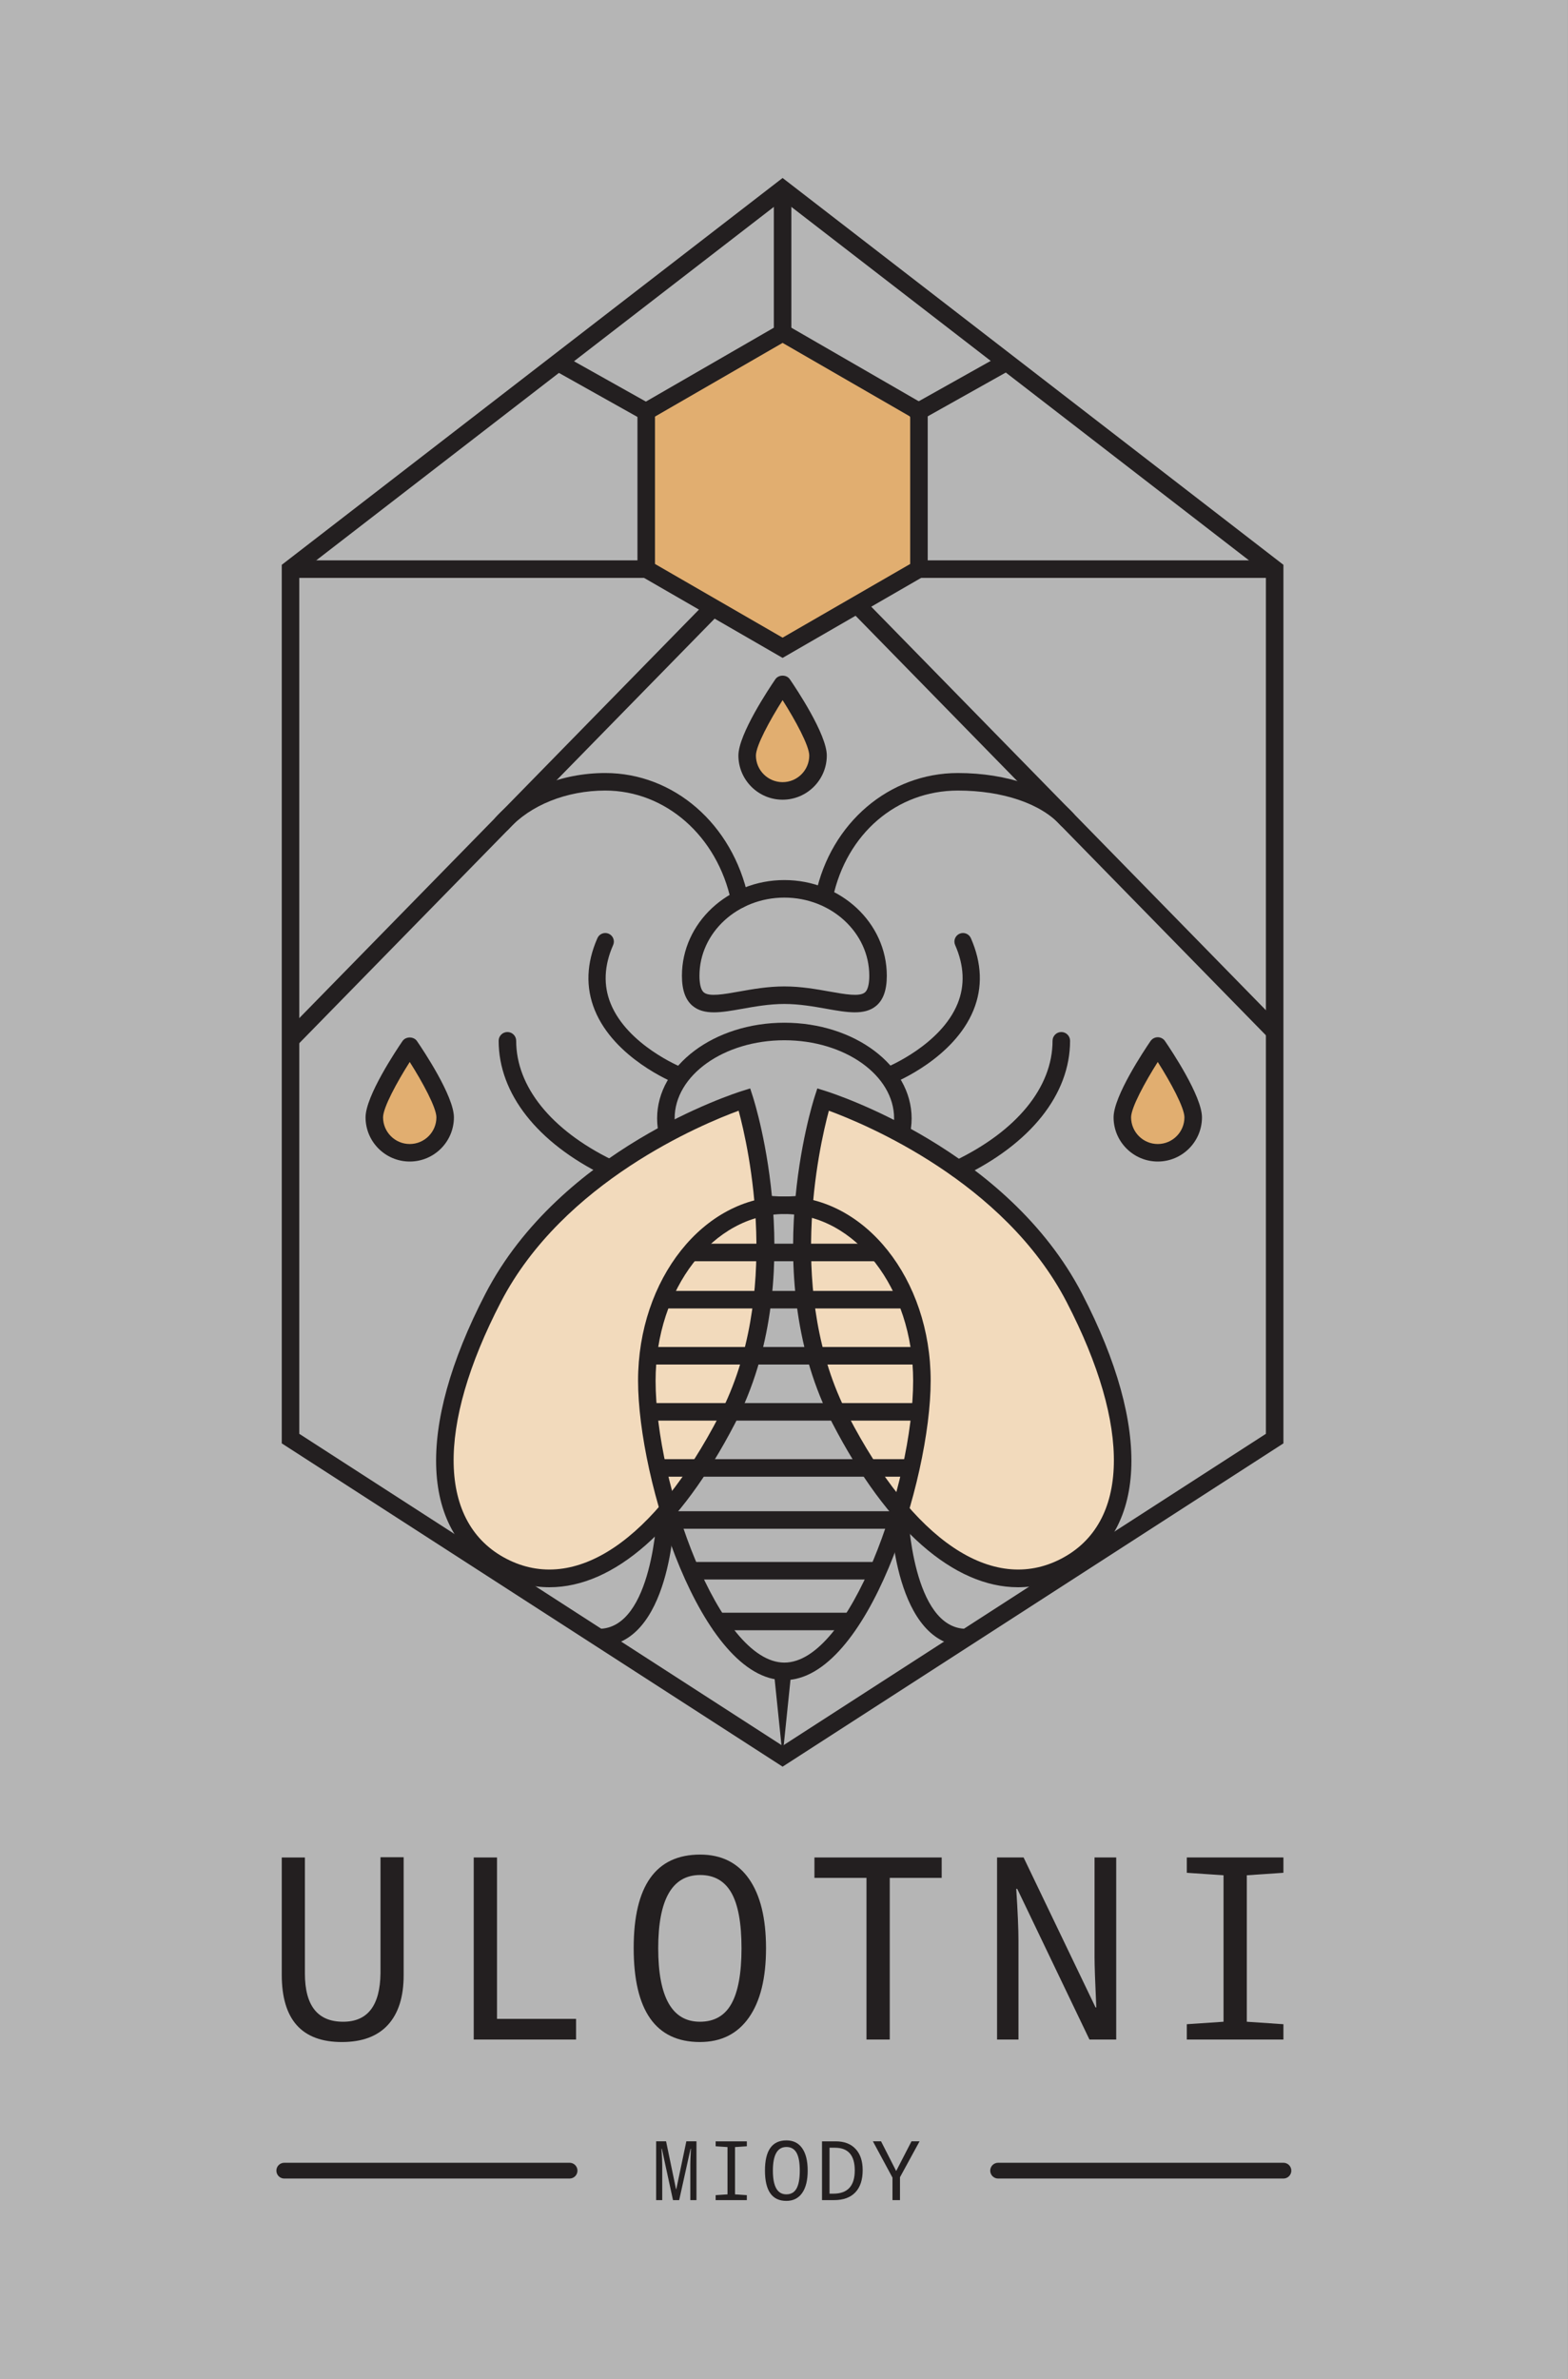 <?xml version="1.0" encoding="UTF-8" standalone="no"?><!DOCTYPE svg PUBLIC "-//W3C//DTD SVG 1.1//EN" "http://www.w3.org/Graphics/SVG/1.1/DTD/svg11.dtd"><svg width="100%" height="100%" viewBox="0 0 8768 13301" version="1.1" xmlns="http://www.w3.org/2000/svg" xmlns:xlink="http://www.w3.org/1999/xlink" xml:space="preserve" xmlns:serif="http://www.serif.com/" style="fill-rule:evenodd;clip-rule:evenodd;stroke-linejoin:round;stroke-miterlimit:2;"><rect x="0" y="0" width="8768" height="13301" fill="#808080" stroke="none"/><g id="Layer-3" serif:id="Layer 3"><rect x="-0" y="-0" width="8767.68" height="13300.1" style="fill:#ebebeb;fill-opacity:0.5;"/><path d="M4560.13,4225.02c-0,101.338 -82.484,183.838 -184.046,183.838c-101.338,-0 -184.046,-82.5 -184.046,-183.838c0,-67.067 95.988,-243.404 184.046,-382.237c88.262,138.833 184.046,315.17 184.046,382.237" style="fill:#e1ae70;fill-rule:nonzero;"/><path d="M2475.21,6245.82c0,101.337 -82.483,183.816 -184.062,183.816c-101.321,0 -184.03,-82.479 -184.03,-183.816c0,-67.067 95.992,-243.404 184.03,-382.242c88.283,138.838 184.062,315.175 184.062,382.242" style="fill:#e1ae70;fill-rule:nonzero;"/><path d="M6658.13,6245.15c-0,101.338 -82.5,183.821 -184.063,183.821c-101.337,-0 -184.029,-82.483 -184.029,-183.821c0,-67.067 95.975,-243.404 184.029,-382.242c88.284,138.838 184.063,315.175 184.063,382.242" style="fill:#e1ae70;fill-rule:nonzero;"/><path d="M3184.96,12178.7l-1595.37,-0c-24.37,-0 -44.145,-19.759 -44.145,-44.134c-0,-24.391 19.775,-44.133 44.15,-44.133l1595.36,0c24.358,0 44.133,19.742 44.133,44.133c0,24.375 -19.775,44.134 -44.133,44.134" style="fill:#231f20;fill-rule:nonzero;"/><path d="M7176.71,12178.7l-1595.36,-0c-24.375,-0 -44.15,-19.759 -44.15,-44.134c-0,-24.391 19.775,-44.133 44.15,-44.133l1595.36,0c24.358,0 44.133,19.742 44.133,44.133c0,24.375 -19.775,44.134 -44.133,44.134" style="fill:#231f20;fill-rule:nonzero;"/><path d="M2257.13,10382.4l-0,660.017c-0,120.679 -29.254,213.038 -87.729,277.1c-58.488,64.046 -144.338,96.079 -257.605,96.079c-224.183,0 -336.229,-125.329 -336.229,-375.975l0,-655.833l129.409,-0l-0,648.875c-0,179.633 71.3,269.496 213.783,269.496c136.912,-0 206.546,-90.329 208.871,-270.888l-0,-648.871l129.5,0Z" style="fill:#231f20;fill-rule:nonzero;"/><path d="M2649.05,11401.6l0,-1017.87l130.155,0l-0,902.292l442.05,0l-0,115.575l-572.205,0Z" style="fill:#231f20;fill-rule:nonzero;"/><path d="M3913.84,11302.1c80.296,0 139.15,-33.7 176.475,-100.991c37.396,-67.309 56.079,-170.625 56.079,-309.879c0,-140.538 -18.941,-243.938 -56.737,-310.138c-37.884,-66.092 -95.971,-99.237 -174.425,-99.237c-156.425,-0 -234.584,136.458 -234.584,409.375c0,273.941 77.709,410.87 233.192,410.87m0,113.438c-246.925,-0 -370.379,-175.175 -370.379,-525.608c-0,-348.109 123.921,-522.242 371.771,-522.242c118.833,-0 209.896,45.383 273.279,136.167c63.333,90.708 94.983,219.912 94.983,387.375c0,167.658 -31.946,296.875 -95.991,387.85c-64.063,90.97 -155.313,136.458 -273.663,136.458" style="fill:#231f20;fill-rule:nonzero;"/><path d="M4975.38,11401.6l-130.142,0l0,-903.7l-291.025,0l0,-114.167l711.546,0l-0,114.167l-290.379,0l-0,903.7Z" style="fill:#231f20;fill-rule:nonzero;"/><path d="M6241.71,11401.6l-149.65,0l-403.804,-842.412l-5.571,-0c8.35,128.558 12.446,225.379 12.446,290.258l-0,552.154l-119.754,0l-0,-1017.86l148.35,-0.005l402.412,838.25l4.167,0c-6.492,-140.641 -9.758,-234.412 -9.758,-281.287l-0,-556.958l121.162,-0l0,1017.86Z" style="fill:#231f20;fill-rule:nonzero;"/><path d="M7176.71,11401.6l-540.275,0l0,-85.592l205.346,-13.92l-0,-818.75l-205.346,-13.925l0,-85.68l540.275,0l0,85.68l-204.792,13.925l0,818.75l204.792,13.92l0,85.592Z" style="fill:#231f20;fill-rule:nonzero;"/><path d="M1673.59,8015.48l2702.54,1744.05l2702.57,-1744.05l0,-4809.83l-2702.57,-2086.82l-2702.54,2086.82l0,4809.83Zm2702.54,1860.71l-26.563,-17.188l-2774,-1790.12l0,-4911.38l2800.56,-2162.54l2800.57,2162.54l0,4911.38l-22.445,14.462l-2778.12,1792.85Z" style="fill:#231f20;fill-rule:nonzero;"/><path d="M5138.67,3181.03l0,-880.504l-762.533,-440.242l-762.533,440.242l-0,880.504l762.533,440.242l762.533,-440.242Z" style="fill:#e1ae70;fill-rule:nonzero;"/><path d="M3662.59,3152.73l713.525,411.98l713.525,-411.98l0,-823.92l-713.525,-411.946l-713.525,411.946l0,823.92Zm713.525,525.125l-811.525,-468.562l0,-937.046l811.525,-468.508l811.529,468.508l0,937.046l-811.529,468.562Z" style="fill:#231f20;fill-rule:nonzero;"/><path d="M4376.09,4372.48c-82.117,0 -149.129,-66.837 -149.129,-148.958c-0,-54.337 77.775,-197.221 149.129,-309.721c71.529,112.5 149.133,255.384 149.133,309.721c0,82.121 -66.858,148.958 -149.133,148.958m40.454,-575.345c-18.246,-26.738 -62.516,-26.738 -80.904,-0c-34.392,50.345 -206.596,307.637 -206.596,426.387c0,136.113 110.938,247.05 247.046,247.05c136.288,0 247.208,-110.937 247.208,-247.05c0,-118.75 -172.225,-376.042 -206.754,-426.387" style="fill:#231f20;fill-rule:nonzero;"/><path d="M6474.01,6395.4c-82.121,0 -149.134,-67.012 -149.134,-149.129c0,-54.342 77.78,-197.05 149.134,-309.55c71.525,112.5 149.129,255.208 149.129,309.55c-0,82.117 -66.838,149.129 -149.129,149.129m40.45,-575.521c-9.029,-13.366 -24.15,-21.354 -40.45,-21.354c-16.146,0 -31.25,7.988 -40.454,21.354c-34.392,50.35 -206.596,307.642 -206.596,426.392c-0,136.108 110.937,247.046 247.05,247.046c136.283,-0 247.221,-110.938 247.221,-247.046c-0,-118.579 -172.221,-376.042 -206.771,-426.392" style="fill:#231f20;fill-rule:nonzero;"/><path d="M2291.17,6395.4c-82.291,0 -149.15,-67.012 -149.15,-149.129c0,-54.342 77.621,-197.05 149.15,-309.55c71.509,112.5 149.134,255.208 149.134,309.55c-0,82.117 -66.859,149.129 -149.134,149.129m40.434,-575.521c-18.229,-26.733 -62.654,-26.733 -80.884,0c-34.55,50.35 -206.6,307.813 -206.6,426.392c0,136.108 110.746,247.046 247.05,247.046c136.284,-0 247.03,-110.938 247.03,-247.046c-0,-118.75 -172.046,-376.042 -206.596,-426.392" style="fill:#231f20;fill-rule:nonzero;"/><rect x="4327.13" y="1056.92" width="98.021" height="803.383" style="fill:#231f20;"/><rect x="5138.67" y="3132.57" width="1989.05" height="98.021" style="fill:#231f20;"/><rect x="1624.63" y="3132.57" width="1988.99" height="98.021" style="fill:#231f20;"/><path d="M5111.3,2370.19l-47.845,-85.521l533.783,-299.342l83.471,65.542l-569.409,319.321Z" style="fill:#231f20;fill-rule:nonzero;"/><path d="M3634.63,2370.19l47.846,-85.521l-529.83,-297.117l-87.429,63.317l569.413,319.321Z" style="fill:#231f20;fill-rule:nonzero;"/><path d="M4386.05,5815.32c-338.333,-0 -613.558,195.921 -613.558,436.737c0,240.8 275.225,436.717 613.558,436.717c338.334,-0 613.592,-195.917 613.592,-436.717c0,-240.816 -275.258,-436.737 -613.592,-436.737m0,971.458c-392.379,0 -711.562,-239.896 -711.562,-534.721c-0,-294.846 319.183,-534.741 711.562,-534.741c392.363,-0 711.596,239.895 711.596,534.741c0,294.825 -319.233,534.721 -711.596,534.721" style="fill:#231f20;fill-rule:nonzero;"/><path d="M4386.05,5514.44c92.5,-0 177.621,15.171 252.78,28.575c86.108,15.296 167.725,29.946 197.566,4.879c20.192,-16.946 24.479,-60.121 24.479,-93.333c0,-240.8 -213.02,-436.721 -474.825,-436.721c-261.77,-0 -474.775,195.921 -474.775,436.721c0,33.212 4.255,76.441 24.463,93.366c29.896,24.984 111.354,10.434 197.571,-4.912c75.104,-13.404 160.241,-28.575 252.741,-28.575m-393.941,144.858c-46.563,0 -87.1,-9.287 -119.304,-36.233c-40.055,-33.592 -59.534,-88.679 -59.534,-168.504c0,-294.83 256.929,-534.725 572.779,-534.725c315.834,-0 572.813,239.895 572.813,534.725c-0,79.825 -19.463,134.912 -59.529,168.504c-64.879,54.221 -163.475,36.754 -277.746,16.425c-71.108,-12.692 -151.7,-27.05 -235.538,-27.05c-83.854,-0 -164.445,14.358 -235.537,27.05c-57.538,10.225 -111.129,19.808 -158.404,19.808" style="fill:#231f20;fill-rule:nonzero;"/><path d="M4066.67,7934.65c414.88,-800.471 96.546,-1788.68 96.546,-1788.68c0,-0 -991.008,309.6 -1405.87,1110.09c-414.858,800.471 -309.337,1314.29 52.225,1501.68c361.563,187.379 842.238,-22.621 1257.1,-823.088" style="fill:#f2dabc;fill-rule:nonzero;"/><path d="M4130.34,6209.23c-200.171,73.367 -980.362,395.625 -1329.5,1069.32c-363.091,700.609 -351.404,1237.29 31.25,1435.66c382.692,198.208 827.934,-101.459 1191.06,-802.154c349.183,-673.75 162.658,-1496.96 107.187,-1702.83m-1057.34,2663.96c-96.912,-0 -192.725,-23.646 -285.991,-71.979c-437.171,-226.6 -464.529,-812.675 -73.175,-1567.73c419.391,-809.342 1393.45,-1121.46 1434.75,-1134.33l46.321,-14.496l14.929,46.216c13.267,41.163 319.812,1016.98 -99.688,1826.27c-307.862,594.025 -679.687,916.042 -1037.15,916.042" style="fill:#231f20;fill-rule:nonzero;"/><path d="M4698.55,7934.65c-414.858,-800.471 -96.525,-1788.68 -96.525,-1788.68c0,-0 990.988,309.6 1405.87,1110.09c414.863,800.471 309.342,1314.29 -52.221,1501.68c-361.562,187.379 -842.241,-22.621 -1257.12,-823.088" style="fill:#f2dabc;fill-rule:nonzero;"/><path d="M4634.88,6209.23c-55.454,205.867 -241.996,1029.08 107.204,1702.83c363.125,700.591 808.229,1000.42 1191.06,802.154c382.659,-198.371 394.325,-735.054 31.25,-1435.66c-349.15,-673.696 -1129.34,-995.921 -1329.51,-1069.32m1057.36,2663.96c-357.483,0.033 -729.271,-321.979 -1037.17,-916.042c-419.495,-809.287 -112.933,-1785.1 -99.67,-1826.27l14.929,-46.216l46.321,14.496c41.3,12.866 1015.35,324.983 1434.76,1134.33c391.354,755.05 363.975,1341.12 -73.179,1567.73c-93.229,48.333 -189.079,71.979 -285.988,71.979" style="fill:#231f20;fill-rule:nonzero;"/><path d="M4386.05,6786.78c-397.066,0 -720.087,417.967 -720.087,931.733c-0,578.771 355.817,1575.87 720.087,1575.87c364.255,0 720.088,-997.1 720.088,-1575.87c-0,-513.766 -323.038,-931.733 -720.088,-931.733m0,2605.62c-464.391,0 -818.091,-1115.61 -818.091,-1673.89c-0,-567.791 367.016,-1029.74 818.091,-1029.74c451.075,-0 818.075,461.946 818.075,1029.74c-0.004,558.284 -353.7,1673.89 -818.075,1673.89" style="fill:#231f20;fill-rule:nonzero;"/><rect x="3703.96" y="7216.61" width="1364.2" height="98.004" style="fill:#231f20;"/><rect x="3861.26" y="6952.65" width="1049.41" height="98.021" style="fill:#231f20;"/><rect x="3616.96" y="7530.11" width="1530.42" height="98.004" style="fill:#231f20;"/><rect x="3629.13" y="7843.65" width="1513.91" height="98.021" style="fill:#231f20;"/><rect x="3703.96" y="8157.15" width="1364.2" height="98.021" style="fill:#231f20;"/><rect x="3723.51" y="8448.11" width="1304.95" height="98.021" style="fill:#231f20;"/><rect x="3862.05" y="8731.86" width="1048.08" height="98.004" style="fill:#231f20;"/><rect x="3987.59" y="9015.57" width="784.775" height="98.021" style="fill:#231f20;"/><path d="M4376.13,9817.86l-48.996,-474.495l98.004,-0l-49.008,474.495Z" style="fill:#231f20;fill-rule:nonzero;"/><path d="M5355.96,6584.19c-18.333,-0 -35.833,-10.296 -44.254,-27.9c-11.683,-24.409 -1.354,-53.646 23.108,-65.329c350.054,-167.155 550.867,-412.309 550.867,-672.605c-0,-27.083 21.912,-48.991 48.996,-48.991c27.1,-0 49.008,21.908 49.008,48.991c0,299.584 -221.146,576.946 -606.667,761.059c-6.787,3.246 -13.975,4.775 -21.058,4.775" style="fill:#231f20;fill-rule:nonzero;"/><path d="M3400.88,6576.82c-7.221,-0 -14.6,-1.579 -21.529,-4.984c-375.571,-184.045 -590.955,-458.695 -590.955,-753.487c0,-27.083 21.892,-48.996 48.996,-48.996c27.1,0 48.992,21.913 48.992,48.996c-0,255.987 195.4,498.525 536.129,665.433c24.271,11.925 34.321,41.3 22.446,65.609c-8.504,17.325 -25.938,27.429 -44.079,27.429" style="fill:#231f20;fill-rule:nonzero;"/><path d="M4136.01,5076.73c-22.654,0 -42.984,-15.795 -47.917,-38.8c-77.271,-364.183 -366.562,-618.491 -703.454,-618.491c-216.804,-0 -419.463,81.354 -542.117,217.604c-18.037,20.192 -48.991,21.771 -69.183,3.629c-20.104,-18.092 -21.738,-49.096 -3.646,-69.2c140.938,-156.583 370.833,-250.037 614.946,-250.037c383.646,-0 712.362,286.27 799.375,696.095c5.592,26.53 -11.317,52.5 -37.758,58.142c-3.455,0.729 -6.913,1.058 -10.246,1.058" style="fill:#231f20;fill-rule:nonzero;"/><path d="M4609.21,5058.48c-3.35,0 -6.804,-0.345 -10.242,-1.058c-26.458,-5.642 -43.366,-31.667 -37.779,-58.142c84.759,-399.062 411.809,-677.812 795.313,-677.812c277.241,-0 519.375,85.137 647.762,227.779c18.088,20.104 16.475,51.108 -3.629,69.2c-20.137,18.038 -51.146,16.513 -69.2,-3.629c-110.104,-122.325 -325.037,-195.346 -574.933,-195.346c-342.1,0 -623.175,241.179 -699.392,600.208c-4.929,23.005 -25.258,38.8 -47.9,38.8" style="fill:#231f20;fill-rule:nonzero;"/><path d="M1659.63,5845.9l-70.071,-68.525l2362.99,-2414.64l70.067,68.525l-2362.98,2414.64Z" style="fill:#231f20;fill-rule:nonzero;"/><path d="M4807.42,3325.78l2355.33,2407.55l-70.045,68.529l-2355.33,-2407.55l70.045,-68.529Z" style="fill:#231f20;"/><path d="M3348.34,9203.61l0,-98.004c302.1,0 325.992,-646.754 326.129,-653.316l98.021,2.291c-0.712,30.592 -21.929,749.029 -424.15,749.029" style="fill:#231f20;fill-rule:nonzero;"/><path d="M5403.59,9203.61c-402.225,0 -423.437,-718.437 -424.15,-749.029l98.021,-2.291c0.137,6.562 24.025,653.316 326.129,653.316l0,98.004Z" style="fill:#231f20;fill-rule:nonzero;"/><path d="M3792.26,6058.4c-5.988,0 -12.029,-1.112 -17.917,-3.508c-13.783,-5.538 -338.942,-138.992 -448.508,-408.125c-51.75,-127.134 -46.771,-262.484 14.862,-402.342c10.679,-24.204 38.975,-35.175 63.3,-24.567c24.271,10.675 35.259,39.03 24.567,63.3c-50.713,115.121 -55.383,225.292 -13.788,327.396c94.375,231.892 392.413,354.079 395.4,355.259c24.6,9.929 36.513,37.883 26.617,62.483c-7.521,18.717 -25.521,30.104 -44.533,30.104" style="fill:#231f20;fill-rule:nonzero;"/><path d="M4977.3,6058.4c-19.008,0 -36.995,-11.387 -44.529,-30.071c-9.929,-24.566 1.979,-52.55 26.546,-62.483c2.983,-1.213 301.683,-124.338 395.588,-355.658c41.408,-101.98 36.737,-212.067 -13.921,-327.03c-10.713,-24.27 0.329,-52.625 24.546,-63.3c24.395,-10.608 52.691,0.363 63.316,24.567c61.6,139.858 66.6,275.208 14.846,402.342c-109.55,269.133 -434.725,402.587 -448.508,408.125c-5.867,2.362 -11.925,3.508 -17.884,3.508" style="fill:#231f20;fill-rule:nonzero;"/><path d="M3763.26,12299.2l-62.484,-287.654l-1.787,-0c2.692,39.858 4.046,70.258 4.046,91.25l-0,196.404l-33.942,-0l0,-328.559l55.504,0l55.746,267.884l1.354,-0l56.179,-267.884l56.634,0l-0,328.559l-34.392,-0l0,-199.338c0,-15.279 1.075,-44.566 3.158,-87.866l-1.804,-0l-63.596,287.204l-34.616,-0Z" style="fill:#231f20;fill-rule:nonzero;"/><path d="M4176.17,12299.2l-174.395,-0l-0,-27.638l66.287,-4.496l0,-264.287l-66.287,-4.5l-0,-27.638l174.395,0l0,27.638l-66.079,4.5l0,264.287l66.079,4.496l0,27.638Z" style="fill:#231f20;fill-rule:nonzero;"/><path d="M4397.13,12267c25.904,0 44.896,-10.867 56.962,-32.583c12.084,-21.721 18.092,-55.054 18.092,-100c-0,-45.4 -6.096,-78.771 -18.3,-100.125c-12.221,-21.354 -30.988,-32.029 -56.321,-32.029c-50.483,-0 -75.729,44.062 -75.729,132.154c-0,88.4 25.104,132.583 75.296,132.583m-0,36.633c-79.721,0 -119.567,-56.545 -119.567,-169.67c0,-112.38 40,-168.559 120,-168.559c38.371,0 67.779,14.654 88.213,43.942c20.454,29.287 30.679,70.987 30.679,125.071c-0,54.079 -10.329,95.796 -31.009,125.171c-20.675,29.358 -50.12,44.045 -88.316,44.045" style="fill:#231f20;fill-rule:nonzero;"/><path d="M4638.55,12006.4l0,256.859l21.563,-0c79.721,-0 119.567,-43.367 119.567,-130.104c-0,-84.496 -36.93,-126.755 -110.8,-126.755l-30.33,0Zm-42.033,292.83l0,-328.559l76.858,0c47.484,0 84.463,14.15 110.921,42.467c26.442,28.317 39.654,67.862 39.654,118.662c0,54.08 -13.7,95.521 -41.112,124.271c-27.429,28.767 -66.979,43.159 -118.663,43.159l-67.658,-0Z" style="fill:#231f20;fill-rule:nonzero;"/><path d="M5011.26,12136.7l85.625,-166.075l45.171,-0l-109.463,200.675l0,127.883l-41.996,0l0,-125.625l-109.462,-202.933l45.625,-0l84.5,166.075Z" style="fill:#231f20;fill-rule:nonzero;"/></g><rect id="Artboard1" x="0" y="0" width="8767.68" height="13300.1" style="fill:none;"/></svg>